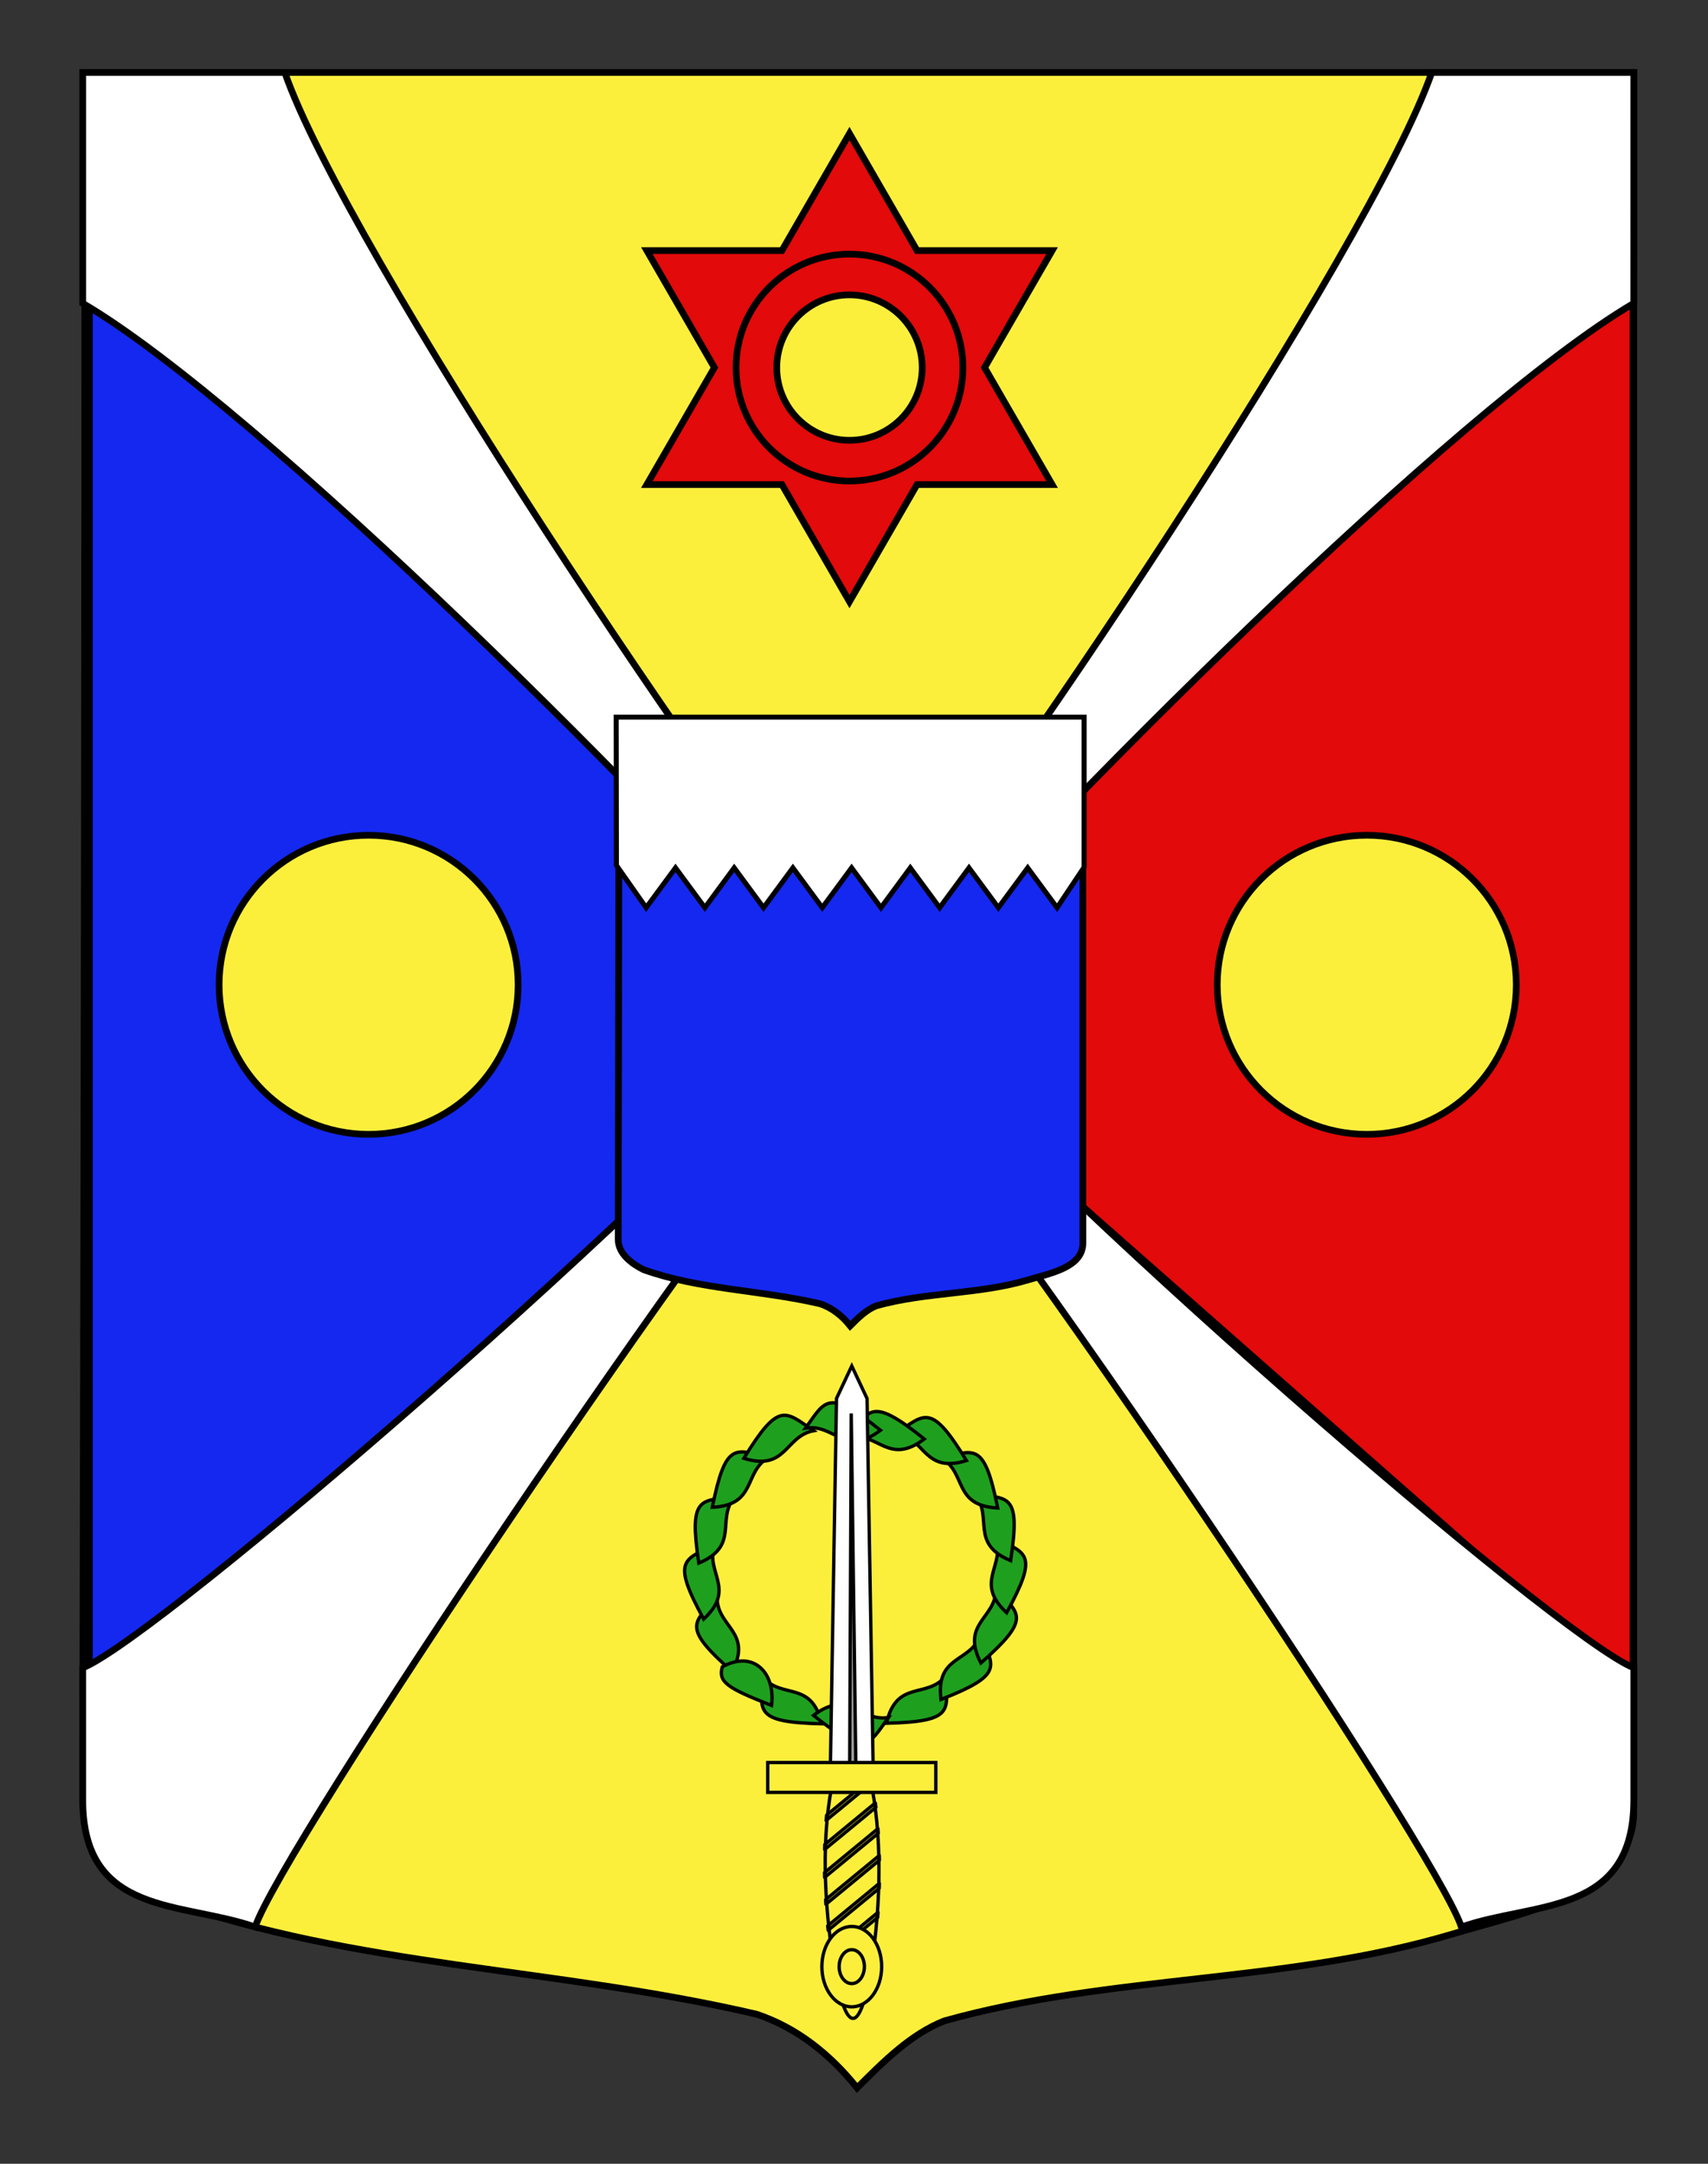<?xml version="1.0" encoding="utf-8"?>
<!-- Generator: Adobe Illustrator 15.1.0, SVG Export Plug-In . SVG Version: 6.00 Build 0)  -->
<!DOCTYPE svg PUBLIC "-//W3C//DTD SVG 1.1//EN" "http://www.w3.org/Graphics/SVG/1.1/DTD/svg11.dtd">
<svg version="1.1" id="Blason" xmlns="http://www.w3.org/2000/svg" xmlns:xlink="http://www.w3.org/1999/xlink" x="0px" y="0px"
	 width="255.119px" height="323.148px" viewBox="0 0 255.119 323.148" enable-background="new 0 0 255.119 323.148"
	 xml:space="preserve">
<rect x="0" y="0" width="255.119" height="323.148" fill="#333333" stroke="none"/>
<path id="Contour_blason" fill="#FCEF3C" stroke="#000000" d="M12.678,10.823c78,0,153.352,0,231.352,0
	c0,135.583,0,149.083,0,259.746c0,12.043-16.051,14.974-27.008,18.25c-24.871,7.44-51,6-76,13c-5,2-9,6-12.999,10c-4-5-9-9-15-11
	c-30-7-60-7-88-17c-6-3-12.663-8-12.663-15C12.361,245.279,12.678,147.198,12.678,10.823z"/>
<polygon id="Canton_senestre" fill="#E20A0A" stroke="#000000" stroke-miterlimit="10" points="243.921,252.63 243.921,41.13 
	125.319,148.13 "/>
<polygon id="Canton_dextre" fill="#1428F0" stroke="#000000" stroke-miterlimit="10" points="13.354,41.13 130.257,148.13 
	13.354,255.467 "/>
<path fill="#FFFFFF" stroke="#000000" stroke-miterlimit="10" d="M12.362,45.295V10.823h30.176
	c8.935,25.807,65.558,110.754,87.435,136.807c25.364,30.207,102.832,97,114.06,101.453c0,0,0,1.71,0,19.736
	c0,17.424-14.894,15.144-25.742,18.974c-3.818-11.497-66.646-105.345-92.817-136.163C100.163,121.823,38.473,60.629,12.362,45.295
	L12.362,45.295z"/>
<path fill="#FFFFFF" stroke="#000000" stroke-miterlimit="10" d="M244.031,45.295c-26.109,15.334-87.8,76.528-113.109,106.334
	c-26.171,30.818-88.999,124.666-92.817,136.163c-10.849-3.83-25.743-1.55-25.743-18.974c0-18.026,0-19.736,0-19.736
	c11.228-4.453,88.696-71.246,114.06-101.453c21.877-26.053,78.5-111,87.435-136.807h30.176L244.031,45.295L244.031,45.295z"/>
<circle fill="#FCEF3C" stroke="#000000" stroke-miterlimit="10" cx="55.06" cy="147.075" r="22.333"/>
<circle fill="#FCEF3C" stroke="#000000" stroke-miterlimit="10" cx="204.152" cy="147.075" r="22.334"/>
<g id="Molette">
	<path fill="#E20A0A" stroke="#000000" stroke-miterlimit="10" d="M126.885,19.948l10.087,17.474h20.179l-10.088,17.474
		l10.088,17.473h-20.179l-10.087,17.475l-10.088-17.475H96.62l10.089-17.472L96.62,37.422h20.178L126.885,19.948z M126.886,44.035
		c-5.999,0-10.862,4.863-10.862,10.861c0,5.999,4.864,10.862,10.862,10.862s10.861-4.864,10.861-10.862
		C137.747,48.898,132.884,44.035,126.886,44.035z"/>
	<path fill="none" stroke="#000000" stroke-miterlimit="10" d="M126.886,37.952c-9.358,0-16.945,7.585-16.945,16.944
		c0,9.358,7.587,16.944,16.945,16.944c9.356,0,16.944-7.586,16.944-16.944C143.829,45.537,136.242,37.952,126.886,37.952z"/>
</g>
<path id="Contour_blason_1_" fill="#1428F0" stroke="#000000" d="M92.439,107.842c23.367,0,45.939,0,69.306,0
	c0,40.616,0,44.66,0,77.811c0,3.608-4.809,4.486-8.091,5.468c-7.45,2.229-15.278,1.797-22.767,3.895
	c-1.498,0.599-2.697,1.797-3.895,2.995c-1.198-1.498-2.696-2.696-4.494-3.295c-8.987-2.097-17.974-2.097-26.362-5.093
	c-1.797-0.898-3.793-2.396-3.793-4.493C92.344,178.076,92.439,148.696,92.439,107.842z"/>
<g id="Couronne">
	<path id="path3278" fill="#1EA01E" stroke="#000000" stroke-width="0.5" d="M141.185,250.405c0.405,5.146,1.266,6.711-8.775,6.956
		C133.893,250.839,138.339,253.72,141.185,250.405z"/>
	<path id="path3284" fill="#1EA01E" stroke="#000000" stroke-width="0.5" d="M146.421,244.269c2.143,4.697,3.485,5.874-5.865,9.538
		C139.718,247.171,144.882,248.358,146.421,244.269z"/>
	<path id="path3290" fill="#1EA01E" stroke="#000000" stroke-width="0.5" d="M148.761,237.396c3.619,3.682,5.283,4.328-2.25,10.968
		C143.456,242.415,148.712,241.763,148.761,237.396z"/>
	<path id="path3296" fill="#1EA01E" stroke="#000000" stroke-width="0.5" d="M148.722,229.778c4.662,2.223,6.447,2.261,1.639,11.077
		C145.455,236.311,150.173,233.901,148.722,229.778z"/>
	<path id="path3302" fill="#1EA01E" stroke="#000000" stroke-width="0.5" d="M145.628,223.231c5.139,0.495,6.83-0.079,5.328,9.85
		C144.79,230.489,148.399,226.61,145.628,223.231z"/>
	<path id="path3308" fill="#1EA01E" stroke="#000000" stroke-width="0.5" d="M140.649,217.78c4.999-1.293,6.391-2.413,8.376,7.433
		C142.345,224.884,144.409,220.006,140.649,217.78z"/>
	<path id="path3314" fill="#1EA01E" stroke="#000000" stroke-width="0.5" d="M133.944,214.013c4.254-2.926,5.181-4.452,10.412,4.12
		C137.968,220.11,138.239,214.82,133.944,214.013z"/>
	<path id="path3320" fill="#1EA01E" stroke="#000000" stroke-width="0.5" d="M126.866,214.593c2.999-4.203,3.346-5.955,11.194,0.312
		C132.731,218.947,131.177,213.883,126.866,214.593z"/>
	<path id="path3230" fill="#1EA01E" stroke="#000000" stroke-width="0.5" d="M107.119,238.671c-3.619,3.682-5.283,4.328,2.25,10.969
		C112.425,243.692,107.168,243.04,107.119,238.671z"/>
	<path id="path3242" fill="#1EA01E" stroke="#000000" stroke-width="0.5" d="M106.743,230.729c-4.66,2.224-6.446,2.261-1.638,11.078
		C110.012,237.261,105.295,234.852,106.743,230.729z"/>
	<path id="path3248" fill="#1EA01E" stroke="#000000" stroke-width="0.5" d="M109.706,223.594c-5.14,0.494-6.83-0.08-5.328,9.85
		C110.543,230.85,106.935,226.972,109.706,223.594z"/>
	<path id="path3254" fill="#1EA01E" stroke="#000000" stroke-width="0.5" d="M114.771,217.676c-4.998-1.293-6.391-2.411-8.375,7.433
		C113.076,224.781,111.012,219.903,114.771,217.676z"/>
	<path id="path3260" fill="#1EA01E" stroke="#000000" stroke-width="0.5" d="M121.52,213.676c-4.255-2.925-5.181-4.451-10.413,4.119
		C117.497,219.774,117.225,214.483,121.52,213.676z"/>
	<path id="path3332" fill="#1EA01E" stroke="#000000" stroke-width="0.5" d="M113.96,250.49c-0.405,5.147-1.265,6.712,8.774,6.957
		C121.251,250.925,116.806,253.806,113.96,250.49z"/>
	<path id="path3448" fill="#1EA01E" stroke="#000000" stroke-width="0.5" d="M107.885,248.936c-0.626,2.269,0.684,3.15,7.361,5.767
		C115.852,249.907,112.626,246.346,107.885,248.936z"/>
	<path id="path3062_1_" fill="#1EA01E" stroke="#000000" stroke-width="0.5" d="M132.7,256.499
		c-2.996,4.202-3.345,5.954-11.192-0.312C126.835,252.145,128.39,257.209,132.7,256.499z"/>
	<path id="path3062" fill="#1EA01E" stroke="#000000" stroke-width="0.5" d="M120.322,213.29c2.998-4.202,3.345-5.955,11.193,0.311
		C126.187,217.644,124.632,212.58,120.322,213.29z"/>
</g>
<g id="Poignard">
	<path id="rect4549" fill="#FCEF3C" stroke="#000000" stroke-width="0.5" d="M124.213,266.94c1.661-8.667,4.366-8.667,6.026,0
		c1.663,8.669,1.197,19.336-0.31,28.003c-1.507,8.664-3.513,8.664-5.097,0C123.248,286.276,122.551,275.608,124.213,266.94z"/>
	<g id="Lame" transform="translate(5.076,0)">
		<path id="rect2770" fill="#FFFFFF" stroke="#000000" stroke-width="0.5" d="M119.868,208.858l2.282-4.853l2.28,4.854l0.933,56.117
			h-6.426L119.868,208.858z"/>
		<path id="path2773" fill="#A0A0A0" stroke="#000000" stroke-width="0.5" stroke-miterlimit="10" d="M122.768,264.469l-0.698-53.38
			l-0.232,53.38H122.768z"/>
	</g>
	
		<path id="path16111" fill="none" stroke="#000000" stroke-width="0.5" stroke-linecap="round" stroke-linejoin="round" stroke-miterlimit="10" d="
		M129.924,295.656c0.047-0.277,0.097-0.556,0.143-0.833l-4.619,3.801c0.052,0.197,0.108,0.39,0.165,0.586L129.924,295.656z
		 M130.633,290.908c0.033-0.269,0.065-0.537,0.097-0.807l-6.042,4.98c0.037,0.207,0.076,0.415,0.115,0.624L130.633,290.908z
		 M131.093,286.365c0.021-0.257,0.038-0.511,0.056-0.769l-7.055,5.806c0.03,0.216,0.064,0.43,0.097,0.646L131.093,286.365z
		 M131.329,282.004c0.006-0.243,0.013-0.49,0.017-0.734l-7.713,6.352c0.022,0.22,0.045,0.439,0.069,0.657L131.329,282.004z
		 M131.351,277.818c-0.004-0.235-0.007-0.471-0.014-0.709l-8.021,6.608c0.014,0.227,0.03,0.451,0.046,0.678L131.351,277.818z
		 M131.181,273.79c-0.016-0.227-0.029-0.457-0.046-0.685l-7.976,6.567c0.003,0.237,0.008,0.476,0.013,0.712L131.181,273.79z
		 M130.83,269.916c-0.017-0.141-0.033-0.281-0.05-0.421c-0.013-0.077-0.025-0.155-0.038-0.23l-7.552,6.217
		c-0.008,0.246-0.013,0.491-0.019,0.737L130.83,269.916z M130.25,266.227c-0.038-0.21-0.077-0.417-0.12-0.627l-6.658,5.488
		c-0.028,0.264-0.055,0.527-0.083,0.789L130.25,266.227z"/>
	<rect id="Garde" x="114.672" y="263.231" fill="#FCEF3C" stroke="#000000" stroke-width="0.5" width="25.108" height="4.455"/>
	<g id="g5445" transform="translate(0,4)">
		<path id="path5443" fill="#FCEF3C" stroke="#000000" stroke-width="0.5" d="M131.691,289.722
			c-0.002,3.311-2.002,5.994-4.469,5.991c-2.467-0.002-4.465-2.69-4.463-6.002c0-0.002,0-0.005,0-0.01
			c0.003-3.312,2.004-5.993,4.47-5.99c2.467,0.001,4.465,2.688,4.462,6C131.691,289.713,131.691,289.719,131.691,289.722z"/>
		<path id="path5441" fill="#FCEF3C" stroke="#000000" stroke-width="0.5" d="M129.111,289.711c0,1.398-0.844,2.532-1.885,2.532
			s-1.885-1.134-1.885-2.532l0,0c0-1.397,0.844-2.532,1.885-2.532C128.268,287.181,129.111,288.314,129.111,289.711L129.111,289.711
			z"/>
	</g>
</g>
<polygon fill="#FFFFFF" stroke="#000000" stroke-width="0.75" points="161.931,129.512 157.89,135.56 153.505,129.611 
	149.122,135.56 144.736,129.611 140.354,135.56 135.969,129.611 131.585,135.56 127.201,129.611 122.817,135.56 118.433,129.611 
	114.049,135.56 109.665,129.611 105.281,135.56 100.897,129.611 96.513,135.56 92.072,129.234 92.039,107.1 161.931,107.1 "/>
</svg>
